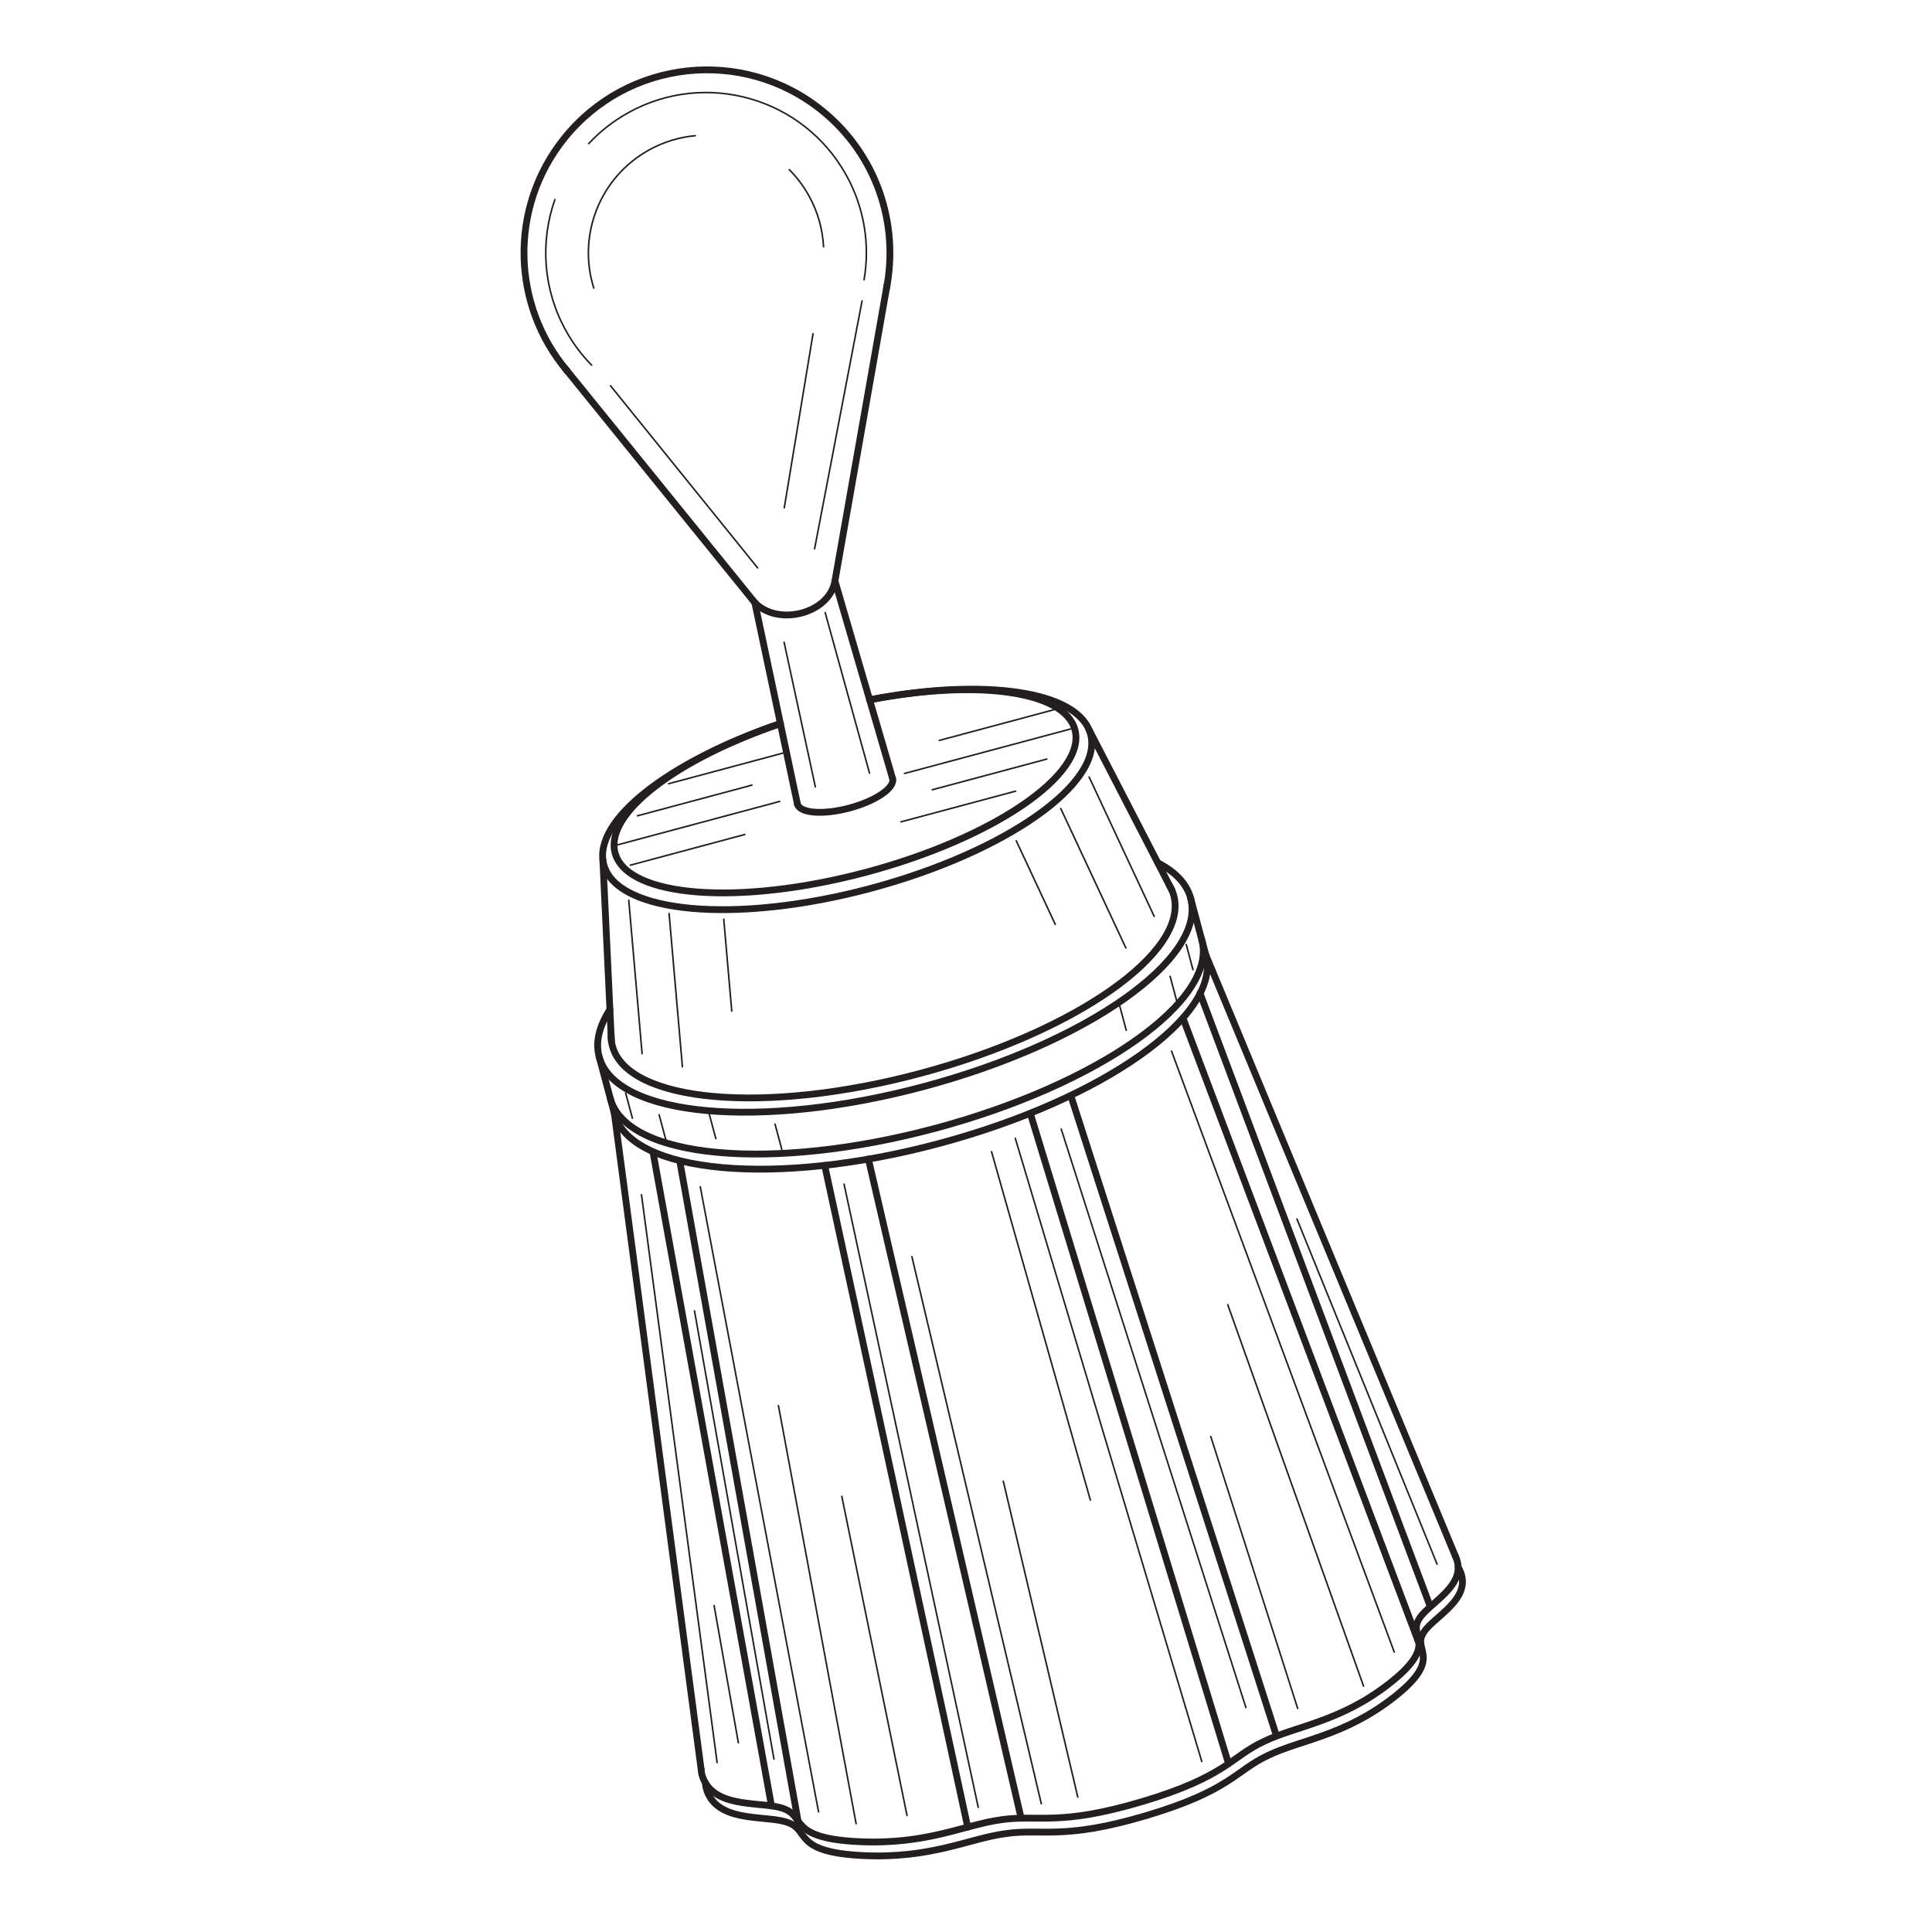 <?xml version="1.0" encoding="UTF-8" standalone="no"?>
<!-- Created with Inkscape (http://www.inkscape.org/) -->

<svg
   version="1.1"
   id="svg9"
   xml:space="preserve"
   width="16cm"
   height="16cm"
   viewBox="0 0 604.724 604.724"
   xmlns="http://www.w3.org/2000/svg"
   xmlns:svg="http://www.w3.org/2000/svg"><defs
     id="defs13" /><g
     id="g15"
     transform="matrix(2.273,0,0,-2.273,-354.431,1244.601)"><g
       id="g17"
       transform="translate(234.014,496.507)"><path
         d="m 0,0 c -7.622,9.024 -8.047,22.466 -0.37,32.019 8.714,10.847 24.573,12.575 35.42,3.859 7.557,-6.072 10.687,-15.611 8.944,-24.506"
         style="fill:none;stroke:#231f20;stroke-width:0.936;stroke-linecap:round;stroke-linejoin:round;stroke-miterlimit:2.613;stroke-dasharray:none;stroke-opacity:1"
         id="path19" /></g><g
       id="g21"
       transform="translate(233.704,496.89)"><path
         d="M 0,0 26.171,-32.316"
         style="fill:none;stroke:#231f20;stroke-width:0.936;stroke-linecap:round;stroke-linejoin:round;stroke-miterlimit:2.613;stroke-dasharray:none;stroke-opacity:1"
         id="path23" /></g><g
       id="g25"
       transform="translate(278.096,508.377)"><path
         d="M 0,0 -7.188,-40.818"
         style="fill:none;stroke:#231f20;stroke-width:0.936;stroke-linecap:round;stroke-linejoin:round;stroke-miterlimit:2.613;stroke-dasharray:none;stroke-opacity:1"
         id="path27" /></g><g
       id="g29"
       transform="translate(265.739,436.835)"><path
         d="M 0,0 -5.864,27.74"
         style="fill:none;stroke:#231f20;stroke-width:0.936;stroke-linecap:round;stroke-linejoin:round;stroke-miterlimit:2.613;stroke-dasharray:none;stroke-opacity:1"
         id="path31" /></g><g
       id="g33"
       transform="translate(278.846,440.347)"><path
         d="M 0,0 -7.938,27.212"
         style="fill:none;stroke:#231f20;stroke-width:0.936;stroke-linecap:round;stroke-linejoin:round;stroke-miterlimit:2.613;stroke-dasharray:none;stroke-opacity:1"
         id="path35" /></g><g
       id="g37"
       transform="translate(237.4,497.275)"><path
         d="M 0,0 C -1.362,1.39 -2.563,2.984 -3.552,4.769 -6.731,10.51 -7.08,17.052 -5.062,22.791"
         style="fill:none;stroke:#231f20;stroke-width:0.216;stroke-linecap:round;stroke-linejoin:round;stroke-miterlimit:2.613;stroke-dasharray:none;stroke-opacity:1"
         id="path39" /></g><g
       id="g41"
       transform="translate(236.993,527.776)"><path
         d="m 0,0 c 1.547,1.662 3.377,3.113 5.471,4.273 10.665,5.907 24.099,2.049 30.005,-8.616 2.526,-4.56 3.265,-9.627 2.451,-14.395"
         style="fill:none;stroke:#231f20;stroke-width:0.216;stroke-linecap:round;stroke-linejoin:round;stroke-miterlimit:2.613;stroke-dasharray:none;stroke-opacity:1"
         id="path43" /></g><g
       id="g45"
       transform="translate(237.699,507.887)"><path
         d="m 0,0 c -2.266,7.194 0.756,15.227 7.61,19.023 2.033,1.126 4.202,1.767 6.376,1.964"
         style="fill:none;stroke:#231f20;stroke-width:0.216;stroke-linecap:round;stroke-linejoin:round;stroke-miterlimit:2.613;stroke-dasharray:none;stroke-opacity:1"
         id="path47" /></g><g
       id="g49"
       transform="translate(264.617,524.195)"><path
         d="m 0,0 c 1.044,-1.045 1.961,-2.251 2.712,-3.608 1.237,-2.232 1.89,-4.63 2.01,-7.019"
         style="fill:none;stroke:#231f20;stroke-width:0.216;stroke-linecap:round;stroke-linejoin:round;stroke-miterlimit:2.613;stroke-dasharray:none;stroke-opacity:1"
         id="path51" /></g><g
       id="g53"
       transform="translate(260.26,469.36)"><path
         d="M 0,0 -20.261,25.082"
         style="fill:none;stroke:#231f20;stroke-width:0.216;stroke-linecap:round;stroke-linejoin:round;stroke-miterlimit:2.613;stroke-dasharray:none;stroke-opacity:1"
         id="path55" /></g><g
       id="g57"
       transform="translate(268.104,471.987)"><path
         d="M 0,0 6.538,34.124"
         style="fill:none;stroke:#231f20;stroke-width:0.216;stroke-linecap:round;stroke-linejoin:round;stroke-miterlimit:2.613;stroke-dasharray:none;stroke-opacity:1"
         id="path59" /></g><g
       id="g61"
       transform="translate(263.933,477.646)"><path
         d="M 0,0 3.955,23.952"
         style="fill:none;stroke:#231f20;stroke-width:0.216;stroke-linecap:round;stroke-linejoin:round;stroke-miterlimit:2.613;stroke-dasharray:none;stroke-opacity:1"
         id="path63" /></g><g
       id="g65"
       transform="translate(268.21,439.2)"><path
         d="M 0,0 -4.305,19.914"
         style="fill:none;stroke:#231f20;stroke-width:0.216;stroke-linecap:round;stroke-linejoin:round;stroke-miterlimit:2.613;stroke-dasharray:none;stroke-opacity:1"
         id="path67" /></g><g
       id="g69"
       transform="translate(275.666,441.098)"><path
         d="M 0,0 -6.103,22.103"
         style="fill:none;stroke:#231f20;stroke-width:0.216;stroke-linecap:round;stroke-linejoin:round;stroke-miterlimit:2.613;stroke-dasharray:none;stroke-opacity:1"
         id="path71" /></g><g
       id="g73"
       transform="translate(270.908,467.558)"><path
         d="M 0,0 C -0.746,-4.463 -7.797,-6.316 -11.034,-2.985"
         style="fill:none;stroke:#231f20;stroke-width:0.936;stroke-linecap:round;stroke-linejoin:round;stroke-miterlimit:2.613;stroke-dasharray:none;stroke-opacity:1"
         id="path75" /></g><g
       id="g77"
       transform="translate(305.907,440.561)"><path
         d="M 0,0 8.963,-19.196"
         style="fill:none;stroke:#231f20;stroke-width:0.216;stroke-linecap:round;stroke-linejoin:round;stroke-miterlimit:2.613;stroke-dasharray:none;stroke-opacity:1"
         id="path79" /></g><g
       id="g81"
       transform="translate(302.003,436.22)"><path
         d="M 0,0 8.963,-19.196"
         style="fill:none;stroke:#231f20;stroke-width:0.216;stroke-linecap:round;stroke-linejoin:round;stroke-miterlimit:2.613;stroke-dasharray:none;stroke-opacity:1"
         id="path83" /></g><g
       id="g85"
       transform="translate(295.877,431.771)"><path
         d="M 0,0 5.371,-11.504"
         style="fill:none;stroke:#231f20;stroke-width:0.216;stroke-linecap:round;stroke-linejoin:round;stroke-miterlimit:2.613;stroke-dasharray:none;stroke-opacity:1"
         id="path87" /></g><g
       id="g89"
       transform="translate(275.683,451.19)"><path
         d="m 0,0 c 15.781,3.073 28.824,1.237 30.424,-4.735 1.812,-6.76 -11.726,-16.261 -30.236,-21.221 -18.51,-4.96 -34.984,-3.5 -36.796,3.26 -1.612,6.016 8.932,14.204 24.32,19.429"
         style="fill:none;stroke:#231f20;stroke-width:0.936;stroke-linecap:round;stroke-linejoin:round;stroke-miterlimit:2.613;stroke-dasharray:none;stroke-opacity:1"
         id="path91" /></g><g
       id="g93"
       transform="translate(275.684,451.185)"><path
         d="m 0,0 c 14.737,2.847 26.828,1.274 28.271,-4.111 1.646,-6.144 -11.195,-14.923 -28.682,-19.608 -17.487,-4.686 -32.997,-3.504 -34.643,2.64 -1.455,5.427 8.395,12.91 22.766,17.812"
         style="fill:none;stroke:#231f20;stroke-width:0.936;stroke-linecap:round;stroke-linejoin:round;stroke-miterlimit:2.613;stroke-dasharray:none;stroke-opacity:1"
         id="path95" /></g><g
       id="g97"
       transform="translate(278.846,440.346)"><path
         d="m 0,0 c 0.341,-1.272 -2.317,-3.089 -5.937,-4.059 -3.619,-0.969 -6.829,-0.725 -7.17,0.547"
         style="fill:none;stroke:#231f20;stroke-width:0.936;stroke-linecap:round;stroke-linejoin:round;stroke-miterlimit:2.613;stroke-dasharray:none;stroke-opacity:1"
         id="path99" /></g><g
       id="g101"
       transform="translate(316.919,425.723)"><path
         d="m 0,0 c 0.29,-0.469 0.508,-0.967 0.648,-1.492 2.089,-7.797 -13.522,-18.754 -34.869,-24.473 -21.347,-5.72 -40.346,-4.037 -42.435,3.759 -0.142,0.53 -0.202,1.075 -0.184,1.631"
         style="fill:none;stroke:#231f20;stroke-width:0.936;stroke-linecap:round;stroke-linejoin:round;stroke-miterlimit:2.613;stroke-dasharray:none;stroke-opacity:1"
         id="path103" /></g><g
       id="g105"
       transform="translate(315.357,428.75)"><path
         d="m 0,0 c 2.407,-1.232 3.989,-2.861 4.528,-4.87 2.222,-8.296 -14.209,-19.907 -36.702,-25.934 -22.492,-6.027 -42.528,-4.187 -44.751,4.109 -0.538,2.009 0.017,4.212 1.487,6.483"
         style="fill:none;stroke:#231f20;stroke-width:0.936;stroke-linecap:round;stroke-linejoin:round;stroke-miterlimit:2.613;stroke-dasharray:none;stroke-opacity:1"
         id="path107" /></g><g
       id="g109"
       transform="translate(321.428,418.12)"><path
         d="m 0,0 c 2.223,-8.297 -14.208,-19.908 -36.701,-25.935 -22.492,-6.026 -42.528,-4.187 -44.751,4.11"
         style="fill:none;stroke:#231f20;stroke-width:0.936;stroke-linecap:round;stroke-linejoin:round;stroke-miterlimit:2.613;stroke-dasharray:none;stroke-opacity:1"
         id="path111" /></g><g
       id="g113"
       transform="translate(238.947,429.165)"><path
         d="M 0,0 1.175,-24.932"
         style="fill:none;stroke:#231f20;stroke-width:0.936;stroke-linecap:round;stroke-linejoin:round;stroke-miterlimit:2.613;stroke-dasharray:none;stroke-opacity:1"
         id="path115" /></g><g
       id="g117"
       transform="translate(305.885,447.101)"><path
         d="M 0,0 11.449,-22.18"
         style="fill:none;stroke:#231f20;stroke-width:0.936;stroke-linecap:round;stroke-linejoin:round;stroke-miterlimit:2.613;stroke-dasharray:none;stroke-opacity:1"
         id="path119" /></g><g
       id="g121"
       transform="translate(238.432,402.056)"><path
         d="M 0,0 2.101,-7.843"
         style="fill:none;stroke:#231f20;stroke-width:0.936;stroke-linecap:round;stroke-linejoin:round;stroke-miterlimit:2.613;stroke-dasharray:none;stroke-opacity:1"
         id="path123" /></g><g
       id="g125"
       transform="translate(319.884,423.881)"><path
         d="m 0,0 2.102,-7.843 c 2.223,-8.296 -14.209,-19.907 -36.701,-25.934 -22.493,-6.027 -42.529,-4.187 -44.752,4.109"
         style="fill:none;stroke:#231f20;stroke-width:0.936;stroke-linecap:round;stroke-linejoin:round;stroke-miterlimit:2.613;stroke-dasharray:none;stroke-opacity:1"
         id="path127" /></g><g
       id="g129"
       transform="translate(252.481,303.896)"><path
         d="m 0,0 c 0.022,-0.458 0.138,-0.939 0.374,-1.444 1.918,-4.103 8.453,-2.869 11.116,-4.009 2.833,-1.059 0.601,-4.014 10.119,-4.486 9.518,-0.471 14.648,2.34 19.687,3.009 5.083,0.756 7.878,-0.94 19.421,2.497 11.543,3.437 12.263,6.179 16.726,8.265 4.356,2.128 10.54,2.685 17.346,8.016 6.806,5.332 2.695,6.399 3.967,8.679 1.077,2.254 7.029,4.737 5.111,8.841"
         style="fill:none;stroke:#231f20;stroke-width:0.936;stroke-linecap:round;stroke-linejoin:round;stroke-miterlimit:2.613;stroke-dasharray:none;stroke-opacity:1"
         id="path131" /></g><g
       id="g133"
       transform="translate(253.077,302.035)"><path
         d="m 0,0 c 0.014,-0.475 0.131,-0.973 0.376,-1.498 1.919,-4.104 8.453,-2.869 11.116,-4.009 2.833,-1.059 0.601,-4.014 10.119,-4.486 9.518,-0.471 14.649,2.34 19.687,3.01 5.083,0.755 7.878,-0.941 19.421,2.496 11.544,3.437 12.264,6.179 16.726,8.265 4.356,2.128 10.54,2.684 17.346,8.016 6.807,5.332 2.695,6.399 3.967,8.679 1.078,2.254 7.029,4.737 5.111,8.841 -0.068,0.146 -0.142,0.285 -0.221,0.417"
         style="fill:none;stroke:#231f20;stroke-width:0.936;stroke-linecap:round;stroke-linejoin:round;stroke-miterlimit:2.613;stroke-dasharray:none;stroke-opacity:1"
         id="path135" /></g><g
       id="g137"
       transform="translate(252.481,303.896)"><path
         d="M 0,0 -11.948,90.317"
         style="fill:none;stroke:#231f20;stroke-width:0.936;stroke-linecap:round;stroke-linejoin:round;stroke-miterlimit:2.613;stroke-dasharray:none;stroke-opacity:1"
         id="path139" /></g><g
       id="g141"
       transform="translate(356.348,333.264)"><path
         d="M 0,0 -34.362,82.775"
         style="fill:none;stroke:#231f20;stroke-width:0.936;stroke-linecap:round;stroke-linejoin:round;stroke-miterlimit:2.613;stroke-dasharray:none;stroke-opacity:1"
         id="path143" /></g><g
       id="g145"
       transform="translate(265.828,296.79)"><path
         d="M 0,0 -16.232,90.549"
         style="fill:none;stroke:#231f20;stroke-width:0.936;stroke-linecap:round;stroke-linejoin:round;stroke-miterlimit:2.613;stroke-dasharray:none;stroke-opacity:1"
         id="path147" /></g><g
       id="g149"
       transform="translate(262.167,298.878)"><path
         d="M 0,0 -16.26,89.731"
         style="fill:none;stroke:#231f20;stroke-width:0.936;stroke-linecap:round;stroke-linejoin:round;stroke-miterlimit:2.613;stroke-dasharray:none;stroke-opacity:1"
         id="path151" /></g><g
       id="g153"
       transform="translate(289.191,295.956)"><path
         d="M 0,0 -19.695,91.122"
         style="fill:none;stroke:#231f20;stroke-width:0.936;stroke-linecap:round;stroke-linejoin:round;stroke-miterlimit:2.613;stroke-dasharray:none;stroke-opacity:1"
         id="path155" /></g><g
       id="g157"
       transform="translate(296.487,297.438)"><path
         d="M 0,0 -20.971,90.504"
         style="fill:none;stroke:#231f20;stroke-width:0.936;stroke-linecap:round;stroke-linejoin:round;stroke-miterlimit:2.613;stroke-dasharray:none;stroke-opacity:1"
         id="path159" /></g><g
       id="g161"
       transform="translate(351.382,321.127)"><path
         d="M 0,0 -32.48,86.05"
         style="fill:none;stroke:#231f20;stroke-width:0.936;stroke-linecap:round;stroke-linejoin:round;stroke-miterlimit:2.613;stroke-dasharray:none;stroke-opacity:1"
         id="path163" /></g><g
       id="g165"
       transform="translate(352.853,326.397)"><path
         d="M 0,0 -31.676,84.398"
         style="fill:none;stroke:#231f20;stroke-width:0.936;stroke-linecap:round;stroke-linejoin:round;stroke-miterlimit:2.613;stroke-dasharray:none;stroke-opacity:1"
         id="path167" /></g><g
       id="g169"
       transform="translate(331.677,308.604)"><path
         d="M 0,0 -28.132,87.598"
         style="fill:none;stroke:#231f20;stroke-width:0.936;stroke-linecap:round;stroke-linejoin:round;stroke-miterlimit:2.613;stroke-dasharray:none;stroke-opacity:1"
         id="path171" /></g><g
       id="g173"
       transform="translate(324.991,305.076)"><path
         d="M 0,0 -27.09,88.864"
         style="fill:none;stroke:#231f20;stroke-width:0.936;stroke-linecap:round;stroke-linejoin:round;stroke-miterlimit:2.613;stroke-dasharray:none;stroke-opacity:1"
         id="path175" /></g><g
       id="g177"
       transform="translate(242.515,423.575)"><path
         d="M 0,0 1.836,-21.105"
         style="fill:none;stroke:#231f20;stroke-width:0.216;stroke-linecap:round;stroke-linejoin:round;stroke-miterlimit:2.613;stroke-dasharray:none;stroke-opacity:1"
         id="path179" /></g><g
       id="g181"
       transform="translate(248.066,421.768)"><path
         d="M 0,0 1.836,-21.105"
         style="fill:none;stroke:#231f20;stroke-width:0.216;stroke-linecap:round;stroke-linejoin:round;stroke-miterlimit:2.613;stroke-dasharray:none;stroke-opacity:1"
         id="path183" /></g><g
       id="g185"
       transform="translate(255.596,420.979)"><path
         d="M 0,0 1.1,-12.649"
         style="fill:none;stroke:#231f20;stroke-width:0.216;stroke-linecap:round;stroke-linejoin:round;stroke-miterlimit:2.613;stroke-dasharray:none;stroke-opacity:1"
         id="path187" /></g><g
       id="g189"
       transform="translate(248.013,439.638)"><path
         d="M 0,0 15.771,4.226"
         style="fill:none;stroke:#231f20;stroke-width:0.216;stroke-linecap:round;stroke-linejoin:round;stroke-miterlimit:2.613;stroke-dasharray:none;stroke-opacity:1"
         id="path191" /></g><g
       id="g193"
       transform="translate(243.705,435.217)"><path
         d="M 0,0 15.771,4.226"
         style="fill:none;stroke:#231f20;stroke-width:0.216;stroke-linecap:round;stroke-linejoin:round;stroke-miterlimit:2.613;stroke-dasharray:none;stroke-opacity:1"
         id="path195" /></g><g
       id="g197"
       transform="translate(240.369,431.056)"><path
         d="M 0,0 22.927,6.143"
         style="fill:none;stroke:#231f20;stroke-width:0.216;stroke-linecap:round;stroke-linejoin:round;stroke-miterlimit:2.613;stroke-dasharray:none;stroke-opacity:1"
         id="path199" /></g><g
       id="g201"
       transform="translate(242.732,428.422)"><path
         d="M 0,0 15.771,4.226"
         style="fill:none;stroke:#231f20;stroke-width:0.216;stroke-linecap:round;stroke-linejoin:round;stroke-miterlimit:2.613;stroke-dasharray:none;stroke-opacity:1"
         id="path203" /></g><g
       id="g205"
       transform="translate(295.776,438.611)"><path
         d="M 0,0 -15.771,-4.226"
         style="fill:none;stroke:#231f20;stroke-width:0.216;stroke-linecap:round;stroke-linejoin:round;stroke-miterlimit:2.613;stroke-dasharray:none;stroke-opacity:1"
         id="path207" /></g><g
       id="g209"
       transform="translate(300.084,443.032)"><path
         d="M 0,0 -15.771,-4.226"
         style="fill:none;stroke:#231f20;stroke-width:0.216;stroke-linecap:round;stroke-linejoin:round;stroke-miterlimit:2.613;stroke-dasharray:none;stroke-opacity:1"
         id="path211" /></g><g
       id="g213"
       transform="translate(303.42,447.193)"><path
         d="M 0,0 -22.927,-6.143"
         style="fill:none;stroke:#231f20;stroke-width:0.216;stroke-linecap:round;stroke-linejoin:round;stroke-miterlimit:2.613;stroke-dasharray:none;stroke-opacity:1"
         id="path215" /></g><g
       id="g217"
       transform="translate(301.057,449.827)"><path
         d="M 0,0 -15.771,-4.226"
         style="fill:none;stroke:#231f20;stroke-width:0.216;stroke-linecap:round;stroke-linejoin:round;stroke-miterlimit:2.613;stroke-dasharray:none;stroke-opacity:1"
         id="path219" /></g><g
       id="g221"
       transform="translate(243.015,393.578)"><path
         d="M 0,0 -0.927,3.46"
         style="fill:none;stroke:#231f20;stroke-width:0.216;stroke-linecap:round;stroke-linejoin:round;stroke-miterlimit:2.613;stroke-dasharray:none;stroke-opacity:1"
         id="path223" /></g><g
       id="g225"
       transform="translate(247.624,390.583)"><path
         d="M 0,0 -0.927,3.46"
         style="fill:none;stroke:#231f20;stroke-width:0.216;stroke-linecap:round;stroke-linejoin:round;stroke-miterlimit:2.613;stroke-dasharray:none;stroke-opacity:1"
         id="path227" /></g><g
       id="g229"
       transform="translate(254.504,390.767)"><path
         d="M 0,0 -0.927,3.46"
         style="fill:none;stroke:#231f20;stroke-width:0.216;stroke-linecap:round;stroke-linejoin:round;stroke-miterlimit:2.613;stroke-dasharray:none;stroke-opacity:1"
         id="path231" /></g><g
       id="g233"
       transform="translate(263.585,389.296)"><path
         d="M 0,0 -0.927,3.46"
         style="fill:none;stroke:#231f20;stroke-width:0.216;stroke-linecap:round;stroke-linejoin:round;stroke-miterlimit:2.613;stroke-dasharray:none;stroke-opacity:1"
         id="path235" /></g><g
       id="g237"
       transform="translate(320.211,414.029)"><path
         d="M 0,0 -0.927,3.461"
         style="fill:none;stroke:#231f20;stroke-width:0.216;stroke-linecap:round;stroke-linejoin:round;stroke-miterlimit:2.613;stroke-dasharray:none;stroke-opacity:1"
         id="path239" /></g><g
       id="g241"
       transform="translate(317.992,409.644)"><path
         d="M 0,0 -0.927,3.46"
         style="fill:none;stroke:#231f20;stroke-width:0.216;stroke-linecap:round;stroke-linejoin:round;stroke-miterlimit:2.613;stroke-dasharray:none;stroke-opacity:1"
         id="path243" /></g><g
       id="g245"
       transform="translate(311.021,405.683)"><path
         d="M 0,0 -0.927,3.46"
         style="fill:none;stroke:#231f20;stroke-width:0.216;stroke-linecap:round;stroke-linejoin:round;stroke-miterlimit:2.613;stroke-dasharray:none;stroke-opacity:1"
         id="path247" /></g><g
       id="g249"
       transform="translate(254.68,304.851)"><path
         d="M 0,0 -10.411,78.184"
         style="fill:none;stroke:#231f20;stroke-width:0.216;stroke-linecap:round;stroke-linejoin:round;stroke-miterlimit:2.613;stroke-dasharray:none;stroke-opacity:1"
         id="path251" /></g><g
       id="g253"
       transform="translate(257.607,307.571)"><path
         d="M 0,0 -3.341,18.891"
         style="fill:none;stroke:#231f20;stroke-width:0.216;stroke-linecap:round;stroke-linejoin:round;stroke-miterlimit:2.613;stroke-dasharray:none;stroke-opacity:1"
         id="path255" /></g><g
       id="g257"
       transform="translate(262.508,305.336)"><path
         d="M 0,0 -10.94,61.697"
         style="fill:none;stroke:#231f20;stroke-width:0.216;stroke-linecap:round;stroke-linejoin:round;stroke-miterlimit:2.613;stroke-dasharray:none;stroke-opacity:1"
         id="path259" /></g><g
       id="g261"
       transform="translate(268.652,298.057)"><path
         d="M 0,0 -16.288,86.072"
         style="fill:none;stroke:#231f20;stroke-width:0.216;stroke-linecap:round;stroke-linejoin:round;stroke-miterlimit:2.613;stroke-dasharray:none;stroke-opacity:1"
         id="path263" /></g><g
       id="g265"
       transform="translate(273.82,296.431)"><path
         d="M 0,0 -10.694,57.569"
         style="fill:none;stroke:#231f20;stroke-width:0.216;stroke-linecap:round;stroke-linejoin:round;stroke-miterlimit:2.613;stroke-dasharray:none;stroke-opacity:1"
         id="path267" /></g><g
       id="g269"
       transform="translate(280.831,297.557)"><path
         d="M 0,0 -8.978,43.942"
         style="fill:none;stroke:#231f20;stroke-width:0.216;stroke-linecap:round;stroke-linejoin:round;stroke-miterlimit:2.613;stroke-dasharray:none;stroke-opacity:1"
         id="path271" /></g><g
       id="g273"
       transform="translate(272.163,384.488)"><path
         d="M 0,0 18.476,-85.808"
         style="fill:none;stroke:#231f20;stroke-width:0.216;stroke-linecap:round;stroke-linejoin:round;stroke-miterlimit:2.613;stroke-dasharray:none;stroke-opacity:1"
         id="path275" /></g><g
       id="g277"
       transform="translate(281.502,374.517)"><path
         d="M 0,0 17.821,-75.338"
         style="fill:none;stroke:#231f20;stroke-width:0.216;stroke-linecap:round;stroke-linejoin:round;stroke-miterlimit:2.613;stroke-dasharray:none;stroke-opacity:1"
         id="path279" /></g><g
       id="g281"
       transform="translate(294.091,343.587)"><path
         d="M 0,0 10.256,-43.492"
         style="fill:none;stroke:#231f20;stroke-width:0.216;stroke-linecap:round;stroke-linejoin:round;stroke-miterlimit:2.613;stroke-dasharray:none;stroke-opacity:1"
         id="path283" /></g><g
       id="g285"
       transform="translate(295.741,390.807)"><path
         d="M 0,0 25.682,-85.813"
         style="fill:none;stroke:#231f20;stroke-width:0.216;stroke-linecap:round;stroke-linejoin:round;stroke-miterlimit:2.613;stroke-dasharray:none;stroke-opacity:1"
         id="path287" /></g><g
       id="g289"
       transform="translate(292.472,388.963)"><path
         d="M 0,0 13.607,-47.971"
         style="fill:none;stroke:#231f20;stroke-width:0.216;stroke-linecap:round;stroke-linejoin:round;stroke-miterlimit:2.613;stroke-dasharray:none;stroke-opacity:1"
         id="path291" /></g><g
       id="g293"
       transform="translate(302.07,392.072)"><path
         d="M 0,0 25.427,-79.645"
         style="fill:none;stroke:#231f20;stroke-width:0.216;stroke-linecap:round;stroke-linejoin:round;stroke-miterlimit:2.613;stroke-dasharray:none;stroke-opacity:1"
         id="path295" /></g><g
       id="g297"
       transform="translate(317.259,402.809)"><path
         d="M 0,0 30.67,-82.756"
         style="fill:none;stroke:#231f20;stroke-width:0.216;stroke-linecap:round;stroke-linejoin:round;stroke-miterlimit:2.613;stroke-dasharray:none;stroke-opacity:1"
         id="path299" /></g><g
       id="g301"
       transform="translate(325.002,367.892)"><path
         d="M 0,0 18.697,-52.521"
         style="fill:none;stroke:#231f20;stroke-width:0.216;stroke-linecap:round;stroke-linejoin:round;stroke-miterlimit:2.613;stroke-dasharray:none;stroke-opacity:1"
         id="path303" /></g><g
       id="g305"
       transform="translate(322.662,349.737)"><path
         d="M 0,0 11.968,-37.441"
         style="fill:none;stroke:#231f20;stroke-width:0.216;stroke-linecap:round;stroke-linejoin:round;stroke-miterlimit:2.613;stroke-dasharray:none;stroke-opacity:1"
         id="path307" /></g><g
       id="g309"
       transform="translate(334.529,379.693)"><path
         d="M 0,0 19.293,-47.522"
         style="fill:none;stroke:#231f20;stroke-width:0.216;stroke-linecap:round;stroke-linejoin:round;stroke-miterlimit:2.613;stroke-dasharray:none;stroke-opacity:1"
         id="path311" /></g></g></svg>
